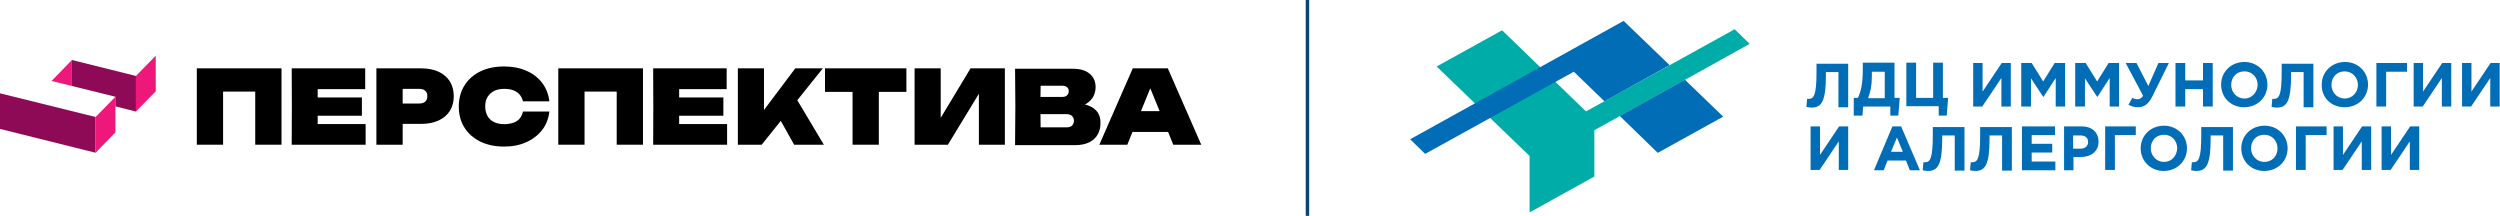 <?xml version="1.0" encoding="UTF-8"?> <svg xmlns="http://www.w3.org/2000/svg" width="718" height="62" viewBox="0 0 718 62" fill="none"><path fill-rule="evenodd" clip-rule="evenodd" d="M498.2 8.398L502.5 12.598L457.9 37.398V50.699L439.3 60.998V44.798L412.6 19.098L431.4 8.698L455.5 31.998L498.2 8.398Z" fill="#00ACA8"></path><path fill-rule="evenodd" clip-rule="evenodd" d="M483.9 22.898L494.9 33.498L476.1 43.898L465.2 33.298L483.9 22.898ZM409.3 44.198L405 39.998L466.3 5.998L479.5 18.698L460.8 29.098L452 20.598L409.3 44.198Z" fill="#006DB6"></path><path d="M694.8 36.299H692.2L686.7 44.499V36.299H684V48.799H686.6L692.1 40.599V48.799H694.8V36.299ZM681 36.299H678.4L672.9 44.499V36.299H670.2V48.799H672.8L678.3 40.599V48.799H681V36.299ZM662.2 38.799H668.2V36.299H659.4V48.799H662.2V38.799ZM650.3 46.499C648.1 46.499 646.5 44.699 646.5 42.599C646.5 40.399 648 38.699 650.3 38.699C652.6 38.699 654.1 40.499 654.1 42.599C654.1 44.799 652.6 46.499 650.3 46.499ZM650.3 49.099C654.2 49.099 657 46.199 657 42.599C657 38.999 654.2 36.099 650.4 36.099C646.5 36.099 643.7 38.999 643.7 42.599C643.7 46.199 646.4 49.099 650.3 49.099ZM632.2 36.299V38.899C632.2 45.699 631.4 46.599 629.9 46.599C629.7 46.599 629.6 46.599 629.5 46.599L629.3 48.899C629.6 48.999 630.3 49.099 630.8 49.099C633.7 49.099 634.9 47.199 634.9 39.799V38.899H638.5V48.999H641.3V36.499H632.2V36.299ZM621.5 46.499C619.3 46.499 617.7 44.699 617.7 42.599C617.7 40.399 619.2 38.699 621.5 38.699C623.8 38.699 625.3 40.499 625.3 42.599C625.2 44.799 623.7 46.499 621.5 46.499ZM621.4 49.099C625.3 49.099 628.1 46.199 628.1 42.599C628.1 38.999 625.3 36.099 621.5 36.099C617.6 36.099 614.8 38.999 614.8 42.599C614.8 46.199 617.6 49.099 621.4 49.099ZM607.4 38.799H613.4V36.299H604.6V48.799H607.4V38.799ZM595.4 42.699V38.899H597.5C598.9 38.899 599.7 39.599 599.7 40.799C599.7 41.899 598.9 42.699 597.5 42.699H595.4ZM592.7 48.899H595.5V45.099H597.6C600.4 45.099 602.7 43.599 602.7 40.699C602.7 38.099 600.9 36.299 597.9 36.299H592.8V48.899H592.7ZM580.7 48.899H590.3V46.399H583.5V43.799H589.4V41.299H583.5V38.799H590.2V36.299H580.7V48.899ZM568.7 36.299V38.899C568.7 45.699 567.9 46.599 566.4 46.599C566.2 46.599 566.1 46.599 566 46.599L565.8 48.899C566.1 48.999 566.8 49.099 567.3 49.099C570.2 49.099 571.4 47.199 571.4 39.799V38.899H575V48.999H577.8V36.499H568.7V36.299ZM555.1 36.299V38.899C555.1 45.699 554.3 46.599 552.8 46.599C552.6 46.599 552.5 46.599 552.4 46.599L552.2 48.899C552.5 48.999 553.2 49.099 553.7 49.099C556.6 49.099 557.8 47.199 557.8 39.799V38.899H561.4V48.999H564.2V36.499H555.1V36.299ZM543.1 43.599L544.8 39.499L546.5 43.599H543.1ZM538.2 48.899H541L542.1 46.099H547.4L548.5 48.899H551.4L546 36.299H543.5L538.2 48.899ZM530.8 36.299H528.2L522.7 44.499V36.299H520V48.799H522.6L528.1 40.599V48.799H530.8V36.299ZM717.9 18.099H715.3L709.8 26.299V18.099H707.1V30.599H709.7L715.2 22.399V30.599H717.9V18.099ZM704 18.099H701.4L695.9 26.299V18.099H693.2V30.599H695.8L701.3 22.399V30.599H704V18.099ZM685.3 20.599H691.3V18.099H682.5V30.599H685.3V20.599ZM673.4 28.299C671.2 28.299 669.6 26.499 669.6 24.399C669.6 22.199 671.1 20.499 673.4 20.499C675.6 20.499 677.2 22.299 677.2 24.399C677.2 26.499 675.6 28.299 673.4 28.299ZM673.4 30.799C677.3 30.799 680.1 27.899 680.1 24.299C680.1 20.699 677.3 17.799 673.5 17.799C669.6 17.799 666.8 20.699 666.8 24.299C666.7 27.999 669.5 30.799 673.4 30.799ZM655.3 18.099V20.699C655.3 27.499 654.5 28.399 653 28.399C652.8 28.399 652.7 28.399 652.6 28.399L652.4 30.699C652.7 30.799 653.4 30.899 653.9 30.899C656.8 30.899 658 28.999 658 21.599V20.699H661.6V30.799H664.4V18.299H655.3V18.099ZM644.6 28.299C642.4 28.299 640.8 26.499 640.8 24.399C640.8 22.199 642.3 20.499 644.6 20.499C646.9 20.499 648.4 22.299 648.4 24.399C648.3 26.499 646.8 28.299 644.6 28.299ZM644.5 30.799C648.4 30.799 651.2 27.899 651.2 24.299C651.2 20.699 648.4 17.799 644.6 17.799C640.7 17.799 637.9 20.699 637.9 24.299C637.9 27.999 640.7 30.799 644.5 30.799ZM624.8 30.599H627.6V25.599H632.7V30.599H635.5V18.099H632.7V23.099H627.6V18.099H624.8V30.599ZM617 24.699L613.6 18.099H610.5L615.5 27.499C615 28.299 614.4 28.499 613.9 28.499C613.4 28.499 612.9 28.399 612.4 28.099L611.3 30.099C612.1 30.499 612.9 30.799 614 30.799C615.8 30.799 617 29.899 618.1 27.799L622.9 18.099H619.9L617 24.699ZM596.1 30.599H598.8V22.499L602.3 27.799H602.4L605.9 22.399V30.599H608.6V18.099H605.6L602.3 23.399L599 18.099H596V30.599H596.1ZM580.6 30.599H583.3V22.499L586.8 27.799H586.9L590.4 22.399V30.599H593.1V18.099H590.1L586.8 23.399L583.5 18.099H580.5V30.599H580.6ZM577.5 18.099H574.9L569.4 26.299V18.099H566.7V30.599H569.3L574.8 22.399V30.599H577.5V18.099ZM556.8 33.199H559.1L559.5 28.099H558V17.999H555.2V28.099H550.3V17.999H547.5V30.499H556.8V33.199ZM541.3 20.599V28.199H536.5C537.2 26.499 537.6 24.599 537.6 21.899V20.599H541.3ZM532.4 33.199H534.9L535.1 30.599H542.9V33.199H545.2L545.6 28.099H544.1V17.999H535V19.499C535 23.799 534.6 25.899 533.6 28.099H532.4V33.199ZM521.7 18.099V20.699C521.7 27.499 520.9 28.399 519.4 28.399C519.2 28.399 519.1 28.399 519 28.399L518.8 30.699C519.1 30.799 519.8 30.899 520.3 30.899C523.2 30.899 524.4 28.999 524.4 21.599V20.699H528V30.799H530.8V18.299H521.7V18.099Z" fill="#006DB6"></path><path d="M56.524 41.56H64.069V26.306H73.304V41.56H80.849V19.627H56.524V41.56Z" fill="black"></path><path d="M91.239 33.232H103.937V27.996H91.239V25.605H104.885V19.627H83.776L83.817 30.594L83.776 41.56H105.009V35.624H91.239V33.232Z" fill="black"></path><path d="M125.994 20.616C124.592 19.957 122.861 19.627 120.882 19.627H108.101V41.56H115.646V35.582H120.882C122.861 35.582 124.551 35.253 125.994 34.593C127.396 33.933 128.468 33.026 129.21 31.831C129.952 30.635 130.323 29.233 130.323 27.625C130.323 26.017 129.952 24.616 129.21 23.379C128.468 22.224 127.396 21.276 125.994 20.616ZM122.119 29.192C121.706 29.563 121.129 29.728 120.387 29.728H115.646V25.523H120.387C121.129 25.523 121.706 25.688 122.119 26.059C122.531 26.43 122.737 26.924 122.737 27.625C122.737 28.285 122.531 28.821 122.119 29.192Z" fill="black"></path><path d="M141.867 26.14C142.692 25.728 143.64 25.521 144.794 25.521C145.825 25.521 146.691 25.645 147.433 25.934C148.175 26.222 148.794 26.635 149.247 27.171C149.701 27.707 150.03 28.366 150.195 29.108H157.781C157.534 27.088 156.874 25.357 155.72 23.831C154.566 22.306 153.081 21.151 151.185 20.327C149.33 19.502 147.186 19.09 144.753 19.09C142.156 19.09 139.847 19.585 137.909 20.533C135.972 21.481 134.446 22.842 133.374 24.573C132.302 26.305 131.766 28.325 131.766 30.593C131.766 32.901 132.302 34.922 133.374 36.612C134.446 38.343 135.972 39.663 137.909 40.652C139.847 41.601 142.156 42.095 144.753 42.095C147.186 42.095 149.33 41.683 151.185 40.817C153.04 39.993 154.566 38.797 155.72 37.313C156.874 35.829 157.534 34.056 157.781 32.036H150.195C150.03 32.819 149.701 33.52 149.247 34.056C148.794 34.592 148.175 35.004 147.433 35.251C146.691 35.499 145.784 35.664 144.794 35.664C143.681 35.664 142.692 35.458 141.867 35.045C141.043 34.633 140.424 34.056 140.012 33.314C139.6 32.572 139.352 31.665 139.352 30.593C139.352 29.521 139.558 28.614 140.012 27.872C140.465 27.129 141.084 26.552 141.867 26.14Z" fill="black"></path><path d="M160.338 41.56H167.882V26.306H177.118V41.56H184.662V19.627H160.338V41.56Z" fill="black"></path><path d="M195.052 33.232H207.75V27.996H195.052V25.605H208.699V19.627H187.59L187.631 30.594L187.59 41.56H208.822V35.624H195.052V33.232Z" fill="black"></path><path d="M236.322 19.627H228.406L219.418 31.583V19.627H211.914V41.56H218.758L224.242 34.717L228.076 41.56H236.61L228.983 28.78L236.322 19.627Z" fill="black"></path><path d="M236.94 26.388H244.856V41.56H252.401V26.388H260.317V19.627H236.94V26.388Z" fill="black"></path><path d="M270.17 33.851V19.627H262.667V41.56H272.232L281.137 26.924V41.56H288.599V19.627H278.746L270.17 33.851Z" fill="black"></path><path d="M315.274 32.325C314.738 31.5 313.872 30.84 312.759 30.387C312.388 30.222 311.976 30.098 311.564 30.016C311.687 29.975 311.811 29.892 311.893 29.851C312.842 29.274 313.543 28.573 313.996 27.748C314.408 26.924 314.656 26.017 314.656 25.069C314.656 23.378 314.079 22.1 312.924 21.152C311.77 20.203 310.203 19.75 308.142 19.75H291.527L291.609 30.428L291.527 41.684H308.76C310.409 41.684 311.77 41.395 312.842 40.859C313.914 40.323 314.738 39.581 315.274 38.591C315.81 37.643 316.058 36.571 316.058 35.376C316.099 34.139 315.81 33.149 315.274 32.325ZM306.493 25.069C306.822 25.357 306.946 25.728 306.946 26.182C306.946 26.676 306.781 27.089 306.451 27.377C306.122 27.707 305.668 27.831 305.173 27.831H298.824L298.865 24.615H305.173C305.75 24.656 306.204 24.78 306.493 25.069ZM307.894 36.077C307.523 36.406 307.029 36.571 306.369 36.571H298.865L298.824 32.778H306.286C306.987 32.778 307.523 32.943 307.894 33.314C308.265 33.685 308.43 34.139 308.43 34.675C308.43 35.252 308.265 35.705 307.894 36.077Z" fill="black"></path><path d="M336.96 41.56H345L335.394 19.627H325.334L315.728 41.56H323.767L325.252 37.891H335.476L336.96 41.56ZM327.684 31.913L330.364 25.358L333.044 31.913H327.684Z" fill="black"></path><path d="M27.458 43.869L0 37.025V26.801L27.458 33.603V43.869Z" fill="#8E0A56"></path><path d="M27.458 43.868L33.148 38.014V27.789L27.458 33.602V43.868Z" fill="#ED1879"></path><path d="M39.043 32.036L44.733 26.223V15.998L39.043 21.811V32.036Z" fill="#ED1879"></path><path d="M20.655 17.234V24.697L33.148 27.789V30.551L39.043 32.035V21.811L20.655 17.234Z" fill="#8E0A56"></path><path d="M14.801 23.254L20.655 24.697V17.234L14.801 23.254Z" fill="#ED1879"></path><line x1="375.5" y1="-2.18557e-08" x2="375.5" y2="62" stroke="#0C4470"></line></svg> 